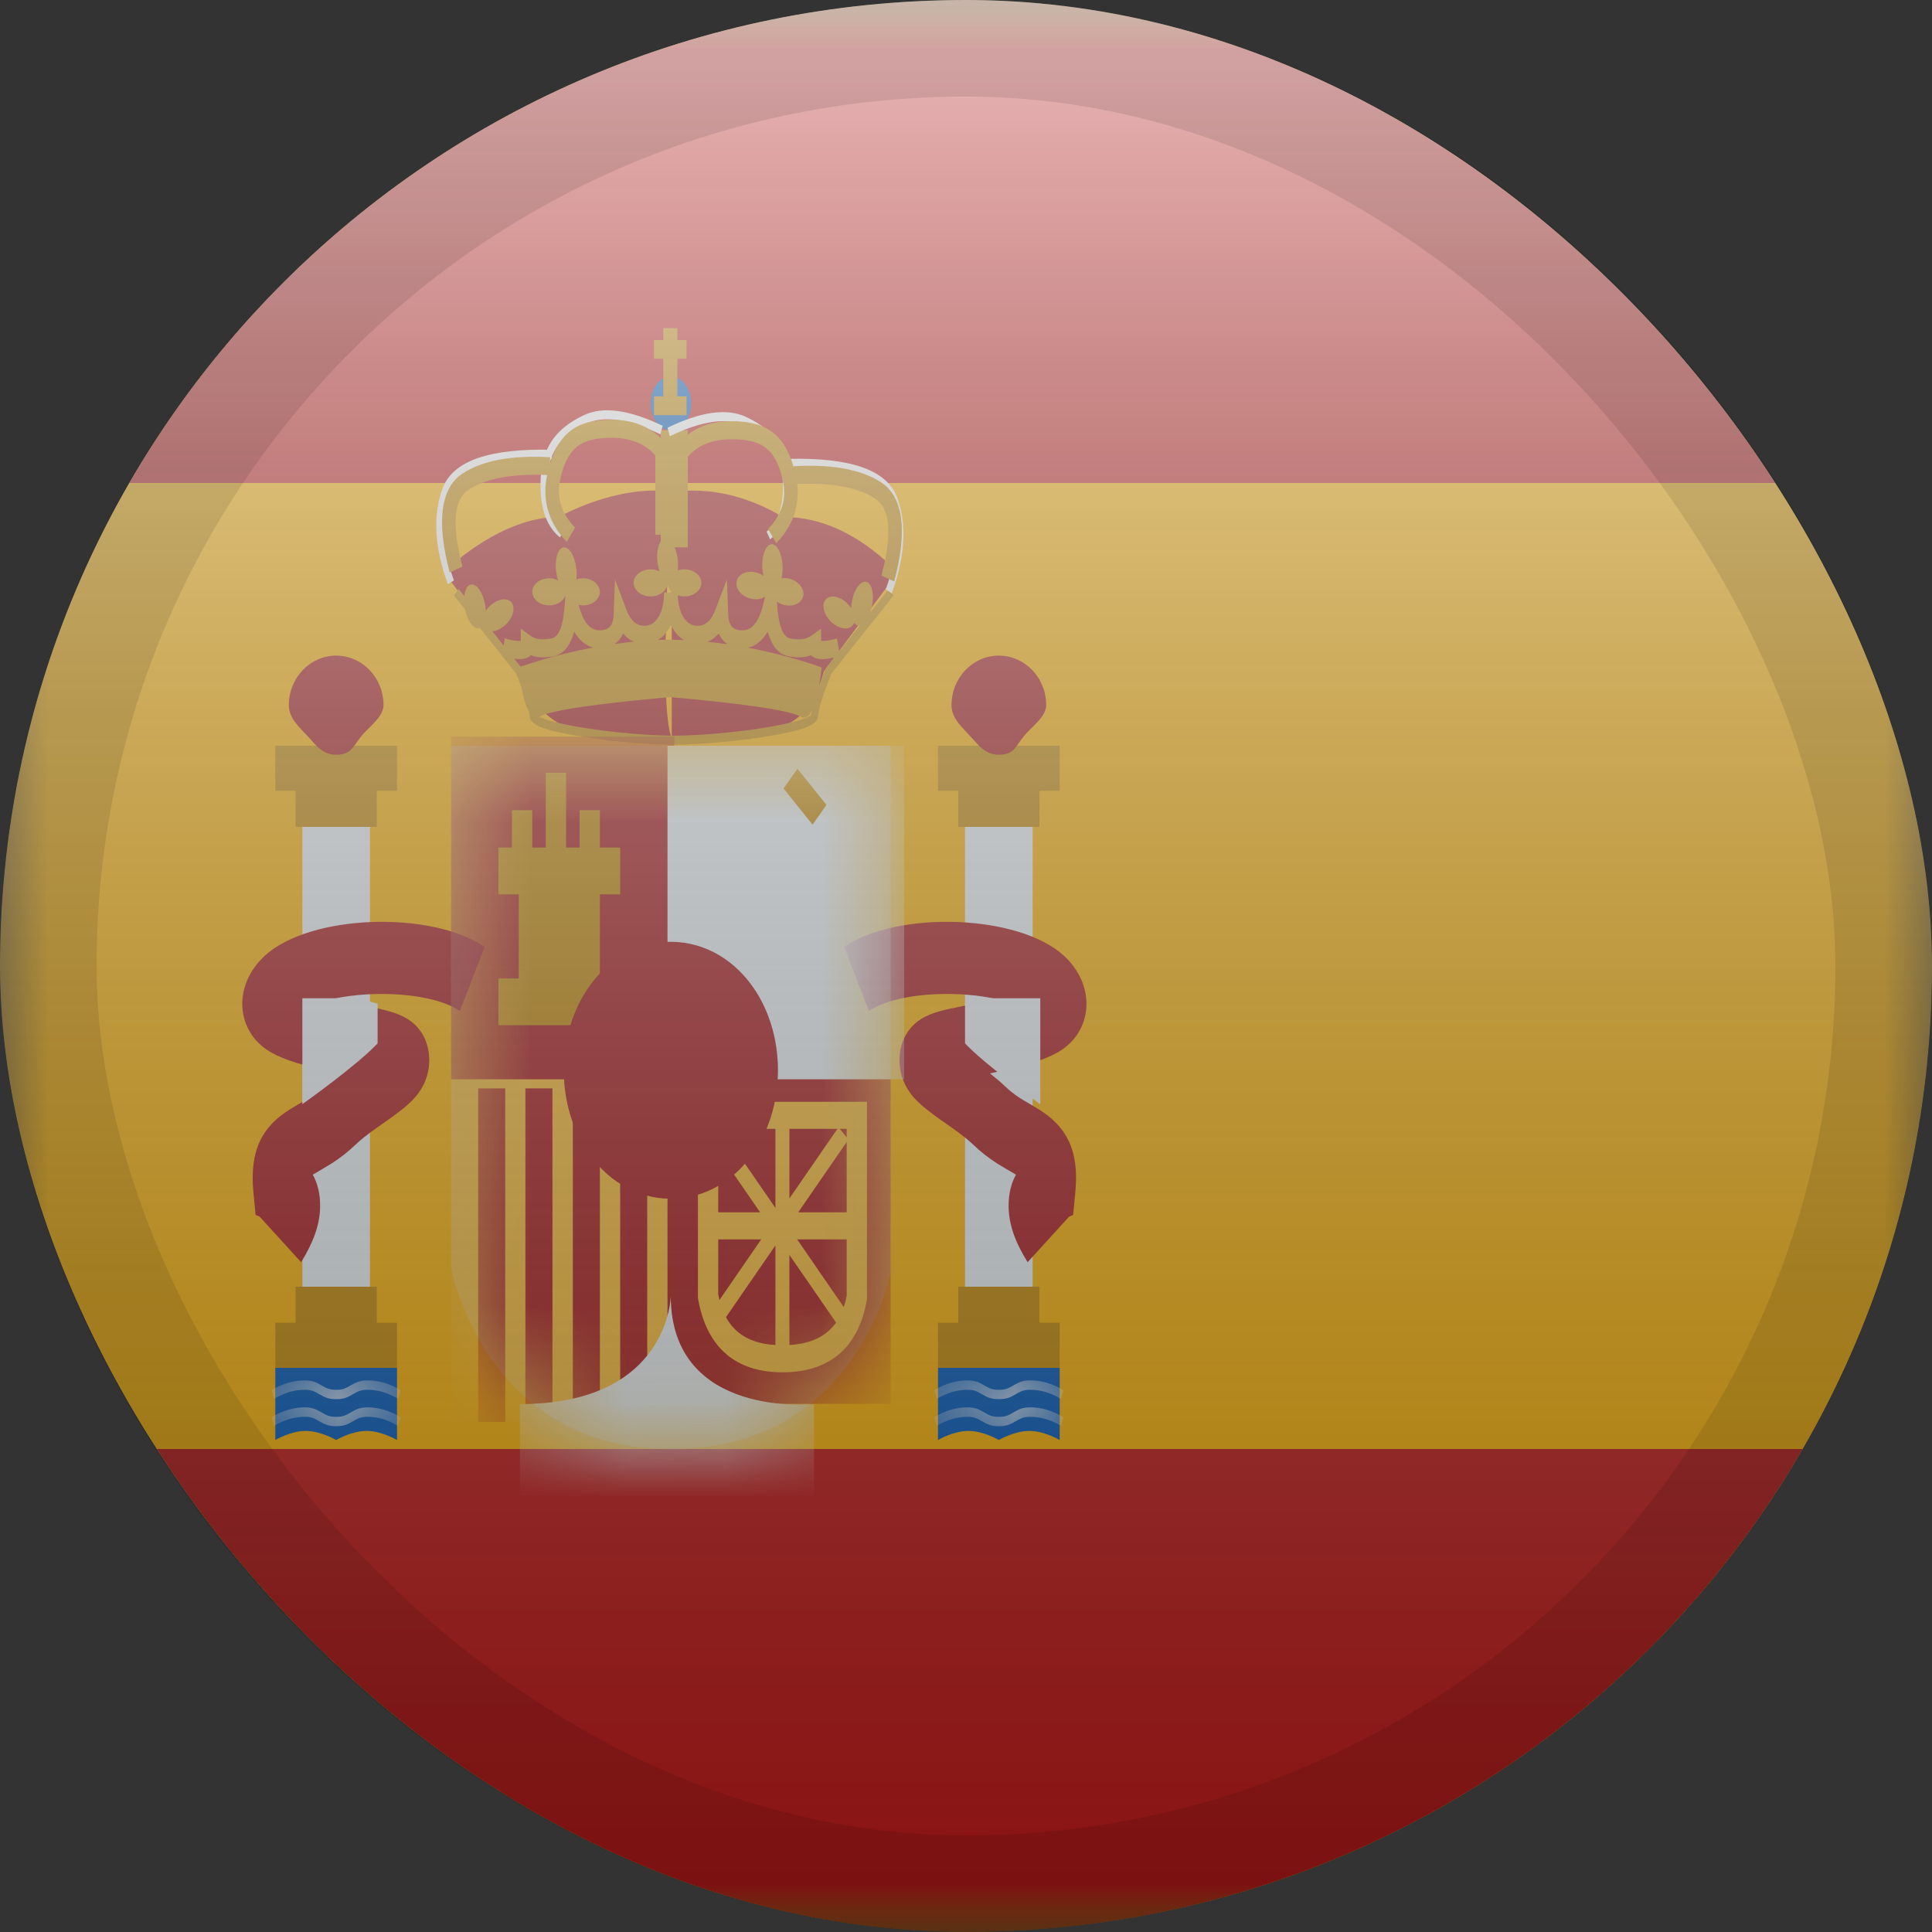 <svg width="20" height="20" viewBox="0 0 20 20" fill="none" xmlns="http://www.w3.org/2000/svg">
<rect x="0" y="0" width="20" height="20" fill="#333333" stroke="none"/>
<g clip-path="url(#clip0_1_4033)">
<mask id="mask0_1_4033" style="mask-type:luminance" maskUnits="userSpaceOnUse" x="0" y="0" width="20" height="20">
<rect width="20" height="20" fill="white"/>
</mask>
<g mask="url(#mask0_1_4033)">
<path fill-rule="evenodd" clip-rule="evenodd" d="M0 0V20H20V0H0Z" fill="#FFB400"/>
<mask id="mask1_1_4033" style="mask-type:luminance" maskUnits="userSpaceOnUse" x="0" y="0" width="20" height="20">
<path fill-rule="evenodd" clip-rule="evenodd" d="M0 0V20H20V0H0Z" fill="white"/>
</mask>
<g mask="url(#mask1_1_4033)">
<path fill-rule="evenodd" clip-rule="evenodd" d="M0 0V5H20V0H0Z" fill="#C51918"/>
<path fill-rule="evenodd" clip-rule="evenodd" d="M0 15V20H20V15H0Z" fill="#C51918"/>
<rect x="3.13" y="8.56" width="0.7" height="4.853" fill="#F1F9FF"/>
<path fill-rule="evenodd" clip-rule="evenodd" d="M4.11 7.72H2.85V8.186H3.06V8.56H3.9V8.186H4.11V7.72Z" fill="#C88A02"/>
<path fill-rule="evenodd" clip-rule="evenodd" d="M3.9 13.693H4.11V14.16H2.85V13.693H3.06V13.32H3.9V13.693Z" fill="#C88A02"/>
<path fill-rule="evenodd" clip-rule="evenodd" d="M3.48 7.813C3.633 7.813 3.648 7.737 3.738 7.623C3.808 7.534 3.97 7.424 3.97 7.3C3.97 7.016 3.751 6.787 3.48 6.787C3.21 6.787 2.99 7.016 2.99 7.3C2.99 7.438 3.102 7.53 3.187 7.623C3.276 7.72 3.341 7.813 3.48 7.813Z" fill="#AD1619"/>
<path fill-rule="evenodd" clip-rule="evenodd" d="M2.85 14.16H4.11V14.907C4.11 14.907 3.952 14.813 3.795 14.813C3.637 14.813 3.48 14.907 3.48 14.907C3.48 14.907 3.322 14.813 3.165 14.813C3.007 14.813 2.85 14.907 2.85 14.907V14.16Z" fill="#005BBF"/>
<mask id="mask2_1_4033" style="mask-type:luminance" maskUnits="userSpaceOnUse" x="2" y="14" width="3" height="1">
<path fill-rule="evenodd" clip-rule="evenodd" d="M2.85 14.16H4.11V14.907C4.11 14.907 3.952 14.813 3.795 14.813C3.637 14.813 3.48 14.907 3.48 14.907C3.48 14.907 3.322 14.813 3.165 14.813C3.007 14.813 2.85 14.907 2.85 14.907V14.16Z" fill="white"/>
</mask>
<g mask="url(#mask2_1_4033)">
<path d="M2.838 14.76L2.811 14.671C2.924 14.603 3.038 14.569 3.152 14.569C3.226 14.569 3.264 14.583 3.33 14.622C3.387 14.656 3.417 14.667 3.48 14.667C3.543 14.667 3.572 14.656 3.63 14.622C3.695 14.583 3.734 14.569 3.807 14.569C3.921 14.569 4.035 14.603 4.149 14.671L4.121 14.76C4.016 14.698 3.912 14.667 3.807 14.667C3.745 14.667 3.715 14.677 3.657 14.711C3.592 14.75 3.553 14.764 3.48 14.764C3.406 14.764 3.368 14.75 3.302 14.711C3.245 14.677 3.215 14.667 3.152 14.667C3.048 14.667 2.943 14.698 2.838 14.76Z" fill="white"/>
<path d="M2.838 14.48L2.811 14.391C2.924 14.323 3.038 14.29 3.152 14.29C3.226 14.29 3.264 14.303 3.33 14.342C3.387 14.376 3.417 14.387 3.48 14.387C3.543 14.387 3.572 14.376 3.63 14.342C3.695 14.303 3.734 14.29 3.807 14.29C3.921 14.29 4.035 14.323 4.149 14.391L4.121 14.48C4.016 14.418 3.912 14.387 3.807 14.387C3.745 14.387 3.715 14.397 3.657 14.431C3.592 14.47 3.553 14.484 3.48 14.484C3.406 14.484 3.368 14.47 3.302 14.431C3.245 14.397 3.215 14.387 3.152 14.387C3.048 14.387 2.943 14.418 2.838 14.48Z" fill="white"/>
</g>
<rect x="9.99" y="8.56" width="0.7" height="4.853" fill="#F1F9FF"/>
<path fill-rule="evenodd" clip-rule="evenodd" d="M10.97 7.72H9.71V8.186H9.92V8.56H10.76V8.186H10.97V7.72Z" fill="#C88A02"/>
<path fill-rule="evenodd" clip-rule="evenodd" d="M10.76 13.693H10.97V14.16H9.71V13.693H9.92V13.32H10.76V13.693Z" fill="#C88A02"/>
<path fill-rule="evenodd" clip-rule="evenodd" d="M10.34 7.813C10.492 7.813 10.507 7.737 10.597 7.623C10.667 7.534 10.83 7.424 10.83 7.3C10.83 7.016 10.61 6.787 10.34 6.787C10.069 6.787 9.85 7.016 9.85 7.3C9.85 7.438 9.962 7.53 10.046 7.623C10.135 7.72 10.201 7.813 10.34 7.813Z" fill="#AD1619"/>
<path fill-rule="evenodd" clip-rule="evenodd" d="M9.71 14.16H10.97V14.907C10.97 14.907 10.812 14.813 10.655 14.813C10.498 14.813 10.34 14.907 10.34 14.907C10.34 14.907 10.182 14.813 10.025 14.813C9.867 14.813 9.71 14.907 9.71 14.907V14.16Z" fill="#005BBF"/>
<mask id="mask3_1_4033" style="mask-type:luminance" maskUnits="userSpaceOnUse" x="9" y="14" width="2" height="1">
<path fill-rule="evenodd" clip-rule="evenodd" d="M9.71 14.16H10.97V14.907C10.97 14.907 10.812 14.813 10.655 14.813C10.498 14.813 10.34 14.907 10.34 14.907C10.34 14.907 10.182 14.813 10.025 14.813C9.867 14.813 9.71 14.907 9.71 14.907V14.16Z" fill="white"/>
</mask>
<g mask="url(#mask3_1_4033)">
<path d="M9.698 14.76L9.671 14.671C9.784 14.603 9.898 14.569 10.012 14.569C10.086 14.569 10.124 14.583 10.19 14.622C10.247 14.656 10.277 14.667 10.34 14.667C10.403 14.667 10.433 14.656 10.49 14.622C10.556 14.583 10.594 14.569 10.668 14.569C10.782 14.569 10.896 14.603 11.009 14.671L10.982 14.76C10.877 14.698 10.772 14.667 10.668 14.667C10.605 14.667 10.575 14.677 10.518 14.711C10.452 14.75 10.414 14.764 10.34 14.764C10.266 14.764 10.228 14.75 10.162 14.711C10.105 14.677 10.075 14.667 10.012 14.667C9.908 14.667 9.803 14.698 9.698 14.76Z" fill="white"/>
<path d="M9.698 14.48L9.671 14.391C9.784 14.323 9.898 14.29 10.012 14.29C10.086 14.29 10.124 14.303 10.19 14.342C10.247 14.376 10.277 14.387 10.34 14.387C10.403 14.387 10.433 14.376 10.49 14.342C10.556 14.303 10.594 14.29 10.668 14.29C10.782 14.29 10.896 14.323 11.009 14.391L10.982 14.48C10.877 14.418 10.772 14.387 10.668 14.387C10.605 14.387 10.575 14.397 10.518 14.431C10.452 14.47 10.414 14.484 10.34 14.484C10.266 14.484 10.228 14.47 10.162 14.431C10.105 14.397 10.075 14.387 10.012 14.387C9.908 14.387 9.803 14.418 9.698 14.48Z" fill="white"/>
</g>
<path fill-rule="evenodd" clip-rule="evenodd" d="M10.441 12.48C10.441 12.677 10.511 12.862 10.638 13.066L11.068 12.594L11.109 12.577L11.132 12.338C11.174 11.897 11.032 11.652 10.741 11.476L10.721 11.464C10.681 11.441 10.594 11.389 10.564 11.371C10.503 11.331 10.452 11.292 10.405 11.246C10.358 11.201 10.308 11.159 10.248 11.112C10.608 11.034 10.803 10.977 10.953 10.892C11.31 10.686 11.356 10.209 11.013 9.893C10.544 9.463 9.289 9.424 8.738 9.803L8.995 10.466C9.265 10.28 9.88 10.245 10.31 10.341C10.245 10.356 10.171 10.372 10.089 10.389L9.879 10.433L9.843 10.44C9.671 10.476 9.554 10.521 9.467 10.6C9.29 10.761 9.263 11.051 9.39 11.265C9.443 11.355 9.513 11.423 9.619 11.505C9.653 11.531 9.689 11.558 9.738 11.593L9.764 11.611L9.859 11.678C9.96 11.75 10.026 11.802 10.075 11.85C10.153 11.925 10.232 11.986 10.322 12.044C10.371 12.075 10.51 12.156 10.509 12.155L10.517 12.16C10.469 12.248 10.441 12.355 10.441 12.48ZM3.117 13.066C3.243 12.862 3.314 12.677 3.314 12.48C3.314 12.355 3.286 12.248 3.238 12.16L3.246 12.155C3.245 12.156 3.384 12.075 3.433 12.044C3.523 11.986 3.602 11.925 3.68 11.85C3.729 11.802 3.795 11.75 3.896 11.678L3.991 11.611L4.017 11.593C4.066 11.558 4.102 11.531 4.136 11.505C4.242 11.423 4.312 11.355 4.365 11.265C4.492 11.051 4.465 10.761 4.288 10.6C4.201 10.521 4.084 10.476 3.912 10.44L3.876 10.433L3.666 10.389C3.584 10.372 3.511 10.356 3.445 10.341C3.875 10.245 4.49 10.28 4.76 10.466L5.017 9.803C4.466 9.424 3.211 9.463 2.742 9.893C2.399 10.209 2.445 10.686 2.802 10.892C2.952 10.977 3.147 11.034 3.508 11.112C3.447 11.159 3.397 11.201 3.35 11.246C3.303 11.292 3.252 11.331 3.191 11.371C3.161 11.389 3.074 11.441 3.034 11.464L3.014 11.476C2.723 11.652 2.581 11.897 2.623 12.338L2.646 12.577L2.687 12.594L3.117 13.066ZM2.757 12.449L2.756 12.453L2.757 12.45L2.757 12.449Z" fill="#AD1619"/>
<path d="M3.702 10.334L3.909 10.39V10.801C3.689 11.035 3.13 11.43 3.13 11.43V10.334H3.702Z" fill="#F1F9FF"/>
<path d="M10.197 10.334L9.99 10.39V10.801C10.21 11.035 10.769 11.43 10.769 11.43V10.334H10.197Z" fill="#F1F9FF"/>
<path fill-rule="evenodd" clip-rule="evenodd" d="M9.235 6.005V5.868C8.875 5.524 8.498 5.351 8.104 5.351C7.726 5.128 7.343 5.042 6.956 5.092C6.957 5.09 6.957 5.089 6.957 5.089C6.375 5.013 5.788 5.351 5.788 5.351C5.197 5.351 4.657 5.868 4.657 5.868V6.005L5.363 6.95C5.363 6.95 5.562 7.86 6.954 7.646V7.649C6.954 7.649 7.875 7.615 7.94 7.586C7.966 7.575 7.992 7.565 8.02 7.554C8.2 7.484 8.406 7.404 8.529 6.95L9.235 6.005ZM6.954 5.134C6.934 5.448 6.819 7.346 6.954 7.64V5.134Z" fill="#AD1619"/>
<path fill-rule="evenodd" clip-rule="evenodd" d="M5.196 6.791L5.197 6.788L4.7 6.165L4.748 6.097L5.214 6.682L5.226 6.609C5.302 6.631 5.358 6.639 5.391 6.634V6.508L5.494 6.582C5.545 6.619 5.618 6.629 5.713 6.608C5.784 6.593 5.831 6.484 5.847 6.251L5.878 5.782L5.983 6.232C6.031 6.435 6.104 6.525 6.207 6.525C6.308 6.525 6.349 6.475 6.353 6.351L6.366 5.998L6.485 6.313C6.528 6.427 6.588 6.478 6.672 6.478C6.793 6.478 6.874 6.344 6.874 6.133H6.876H7.014H7.016C7.016 6.344 7.097 6.478 7.218 6.478C7.303 6.478 7.362 6.427 7.405 6.313L7.525 5.998L7.538 6.351C7.542 6.475 7.583 6.525 7.684 6.525C7.787 6.525 7.86 6.435 7.907 6.232L8.012 5.782L8.044 6.251C8.059 6.484 8.107 6.593 8.177 6.608C8.273 6.629 8.346 6.619 8.397 6.582L8.5 6.508V6.634C8.532 6.639 8.588 6.631 8.664 6.609L8.687 6.744L9.202 6.097L9.25 6.165L8.608 6.971C8.515 7.201 8.468 7.352 8.468 7.416C8.468 7.512 8.28 7.569 7.913 7.627C7.626 7.673 7.288 7.704 7.01 7.709V7.71L6.975 7.709L6.94 7.71V7.709C6.663 7.704 6.324 7.673 6.037 7.627C5.671 7.569 5.483 7.512 5.483 7.416C5.483 7.404 5.481 7.388 5.478 7.37C5.441 7.308 5.415 7.205 5.398 7.112C5.382 7.069 5.363 7.022 5.342 6.971L5.2 6.792L5.196 6.791ZM8.637 6.806C8.523 6.833 8.44 6.83 8.396 6.783C8.327 6.809 8.247 6.812 8.155 6.792C8.056 6.771 7.988 6.684 7.947 6.539C7.893 6.63 7.825 6.687 7.744 6.705C8.192 6.79 8.505 6.909 8.505 6.909C8.505 6.909 8.498 6.997 8.479 7.101C8.499 7.047 8.522 6.986 8.55 6.919L8.556 6.908L8.637 6.806ZM7.532 6.669C7.493 6.644 7.462 6.606 7.44 6.558C7.406 6.597 7.368 6.626 7.326 6.644C7.397 6.651 7.465 6.66 7.532 6.669ZM7.079 6.626C7.024 6.592 6.979 6.538 6.945 6.469C6.912 6.538 6.867 6.591 6.813 6.625C6.845 6.624 6.877 6.623 6.909 6.622V6.622L6.937 6.622L6.965 6.622V6.622C7.003 6.623 7.041 6.624 7.079 6.626ZM5.389 6.901L5.324 6.819C5.402 6.83 5.46 6.82 5.495 6.783C5.563 6.809 5.644 6.812 5.736 6.792C5.834 6.771 5.903 6.684 5.944 6.539C5.996 6.628 6.062 6.683 6.14 6.703C5.754 6.776 5.466 6.874 5.389 6.901ZM6.561 6.642C6.494 6.649 6.427 6.657 6.363 6.667C6.4 6.641 6.429 6.604 6.451 6.558C6.483 6.596 6.52 6.625 6.561 6.642ZM8.283 7.417C8.333 7.448 8.372 7.417 8.403 7.359C8.4 7.375 8.399 7.39 8.398 7.403C8.394 7.406 8.387 7.411 8.379 7.415C8.356 7.428 8.321 7.442 8.275 7.456C8.185 7.483 8.057 7.511 7.905 7.535C7.608 7.582 7.256 7.614 6.975 7.616C6.695 7.614 6.342 7.582 6.046 7.535C5.894 7.511 5.766 7.483 5.676 7.456C5.637 7.444 5.606 7.433 5.584 7.422C5.586 7.42 5.589 7.419 5.591 7.417C5.744 7.322 6.755 7.232 6.937 7.217C7.119 7.232 8.131 7.322 8.283 7.417ZM8.476 7.4L8.475 7.402L8.476 7.401L8.476 7.4Z" fill="#C88A02"/>
<path fill-rule="evenodd" clip-rule="evenodd" d="M6.945 4.456C7.061 4.456 7.155 4.33 7.155 4.176C7.155 4.021 7.061 3.896 6.945 3.896C6.829 3.896 6.735 4.021 6.735 4.176C6.735 4.33 6.829 4.456 6.945 4.456Z" fill="#005BBF"/>
<path fill-rule="evenodd" clip-rule="evenodd" d="M6.808 5.831C6.813 5.861 6.82 5.89 6.828 5.915C6.801 5.902 6.769 5.894 6.735 5.894C6.638 5.894 6.56 5.956 6.56 6.034C6.56 6.111 6.638 6.174 6.735 6.174C6.831 6.174 6.91 6.111 6.91 6.034C6.91 6.111 6.988 6.174 7.085 6.174C7.181 6.174 7.26 6.111 7.26 6.034C7.26 5.956 7.181 5.894 7.085 5.894C7.06 5.894 7.037 5.898 7.016 5.905C7.021 5.866 7.021 5.823 7.014 5.777C6.996 5.651 6.935 5.56 6.878 5.575C6.821 5.59 6.79 5.704 6.808 5.831ZM6.91 6.034L6.909 6.029L6.91 6.029L6.91 6.034ZM5.778 6.009C5.77 5.983 5.763 5.955 5.758 5.924C5.74 5.797 5.771 5.683 5.828 5.668C5.885 5.653 5.946 5.744 5.964 5.87C5.971 5.916 5.971 5.96 5.966 5.998C5.987 5.991 6.01 5.987 6.035 5.987C6.131 5.987 6.21 6.05 6.21 6.127C6.21 6.204 6.131 6.267 6.035 6.267C5.938 6.267 5.86 6.204 5.86 6.127L5.86 6.123L5.859 6.123L5.86 6.127C5.86 6.204 5.781 6.267 5.685 6.267C5.588 6.267 5.51 6.204 5.51 6.127C5.51 6.05 5.588 5.987 5.685 5.987C5.719 5.987 5.751 5.995 5.778 6.009ZM7.971 6.094C7.963 6.171 7.879 6.218 7.783 6.2C7.687 6.182 7.616 6.106 7.624 6.029C7.632 5.953 7.716 5.905 7.812 5.923C7.846 5.929 7.877 5.943 7.903 5.962C7.897 5.935 7.893 5.905 7.891 5.874C7.886 5.745 7.929 5.638 7.987 5.634C8.045 5.63 8.096 5.731 8.101 5.86C8.103 5.906 8.099 5.949 8.09 5.986C8.111 5.983 8.135 5.983 8.159 5.988C8.254 6.006 8.325 6.082 8.317 6.159C8.309 6.236 8.225 6.283 8.129 6.265C8.034 6.247 7.963 6.171 7.971 6.094ZM7.971 6.094L7.971 6.09L7.971 6.09L7.971 6.094ZM8.637 6.464C8.723 6.525 8.814 6.518 8.841 6.45L8.842 6.446C8.851 6.458 8.861 6.467 8.872 6.472C8.928 6.494 8.996 6.413 9.024 6.289C9.052 6.166 9.03 6.048 8.975 6.025C8.919 6.003 8.851 6.084 8.823 6.207C8.816 6.237 8.812 6.267 8.811 6.295C8.792 6.266 8.766 6.239 8.736 6.217C8.651 6.157 8.559 6.163 8.532 6.231C8.505 6.299 8.552 6.404 8.637 6.464ZM5.203 6.493C5.117 6.553 5.026 6.547 4.999 6.479C4.998 6.478 4.998 6.476 4.997 6.475C4.989 6.487 4.979 6.495 4.968 6.5C4.912 6.523 4.844 6.441 4.816 6.318C4.788 6.195 4.81 6.076 4.865 6.054C4.921 6.031 4.989 6.113 5.017 6.236C5.024 6.266 5.028 6.296 5.029 6.324C5.048 6.294 5.073 6.267 5.104 6.246C5.189 6.185 5.281 6.191 5.308 6.26C5.335 6.328 5.288 6.432 5.203 6.493Z" fill="#C88A02"/>
<path fill-rule="evenodd" clip-rule="evenodd" d="M6.866 3.397H7.012V3.52H7.107V3.714H7.012V4.103H7.107V4.298H6.77V4.103H6.866V3.714H6.77V3.52H6.866V3.397Z" fill="#C88A02"/>
<rect x="6.84" y="4.453" width="0.28" height="1.213" fill="#C88A02"/>
<path d="M5.713 4.656L5.712 4.75C5.091 4.735 4.735 4.856 4.645 5.097C4.551 5.346 4.568 5.648 4.699 6.008L4.636 6.048C4.497 5.665 4.478 5.333 4.582 5.055C4.689 4.769 5.066 4.641 5.713 4.656Z" fill="white"/>
<path d="M5.833 5.484L5.798 5.564C5.662 5.456 5.595 5.273 5.595 5.02C5.595 4.656 5.735 4.443 6.046 4.297C6.244 4.204 6.515 4.242 6.86 4.408L6.836 4.496C6.505 4.336 6.25 4.3 6.069 4.385C5.784 4.519 5.665 4.7 5.665 5.02C5.665 5.242 5.721 5.394 5.833 5.484Z" fill="white"/>
<path d="M4.787 5.864L4.655 5.926C4.518 5.406 4.557 5.053 4.791 4.9C4.998 4.766 5.298 4.711 5.695 4.733L5.689 4.919C5.314 4.899 5.034 4.95 4.853 5.068C4.699 5.168 4.671 5.422 4.787 5.864Z" fill="#C88A02"/>
<path d="M6.33 4.532C6.01 4.532 5.879 4.636 5.804 4.943C5.756 5.138 5.802 5.305 5.953 5.461L5.867 5.609C5.672 5.407 5.603 5.16 5.671 4.885C5.766 4.494 5.954 4.345 6.33 4.345C6.577 4.345 6.769 4.432 6.903 4.607L6.924 4.635V5.535H6.784V4.715C6.679 4.594 6.529 4.532 6.33 4.532Z" fill="#C88A02"/>
<path d="M8.155 4.75L8.157 4.843C8.777 4.829 9.133 4.949 9.224 5.19C9.317 5.439 9.3 5.741 9.169 6.101L9.232 6.142C9.371 5.758 9.39 5.426 9.286 5.148C9.179 4.862 8.802 4.735 8.155 4.75Z" fill="white"/>
<path d="M7.936 5.503L7.972 5.584C8.107 5.476 8.175 5.292 8.175 5.039C8.175 4.676 8.034 4.462 7.723 4.316C7.525 4.223 7.254 4.261 6.91 4.428L6.934 4.516C7.264 4.356 7.52 4.32 7.7 4.404C7.985 4.538 8.105 4.72 8.105 5.039C8.105 5.261 8.049 5.414 7.936 5.503Z" fill="white"/>
<path d="M9.125 5.958L9.257 6.019C9.394 5.499 9.355 5.146 9.121 4.993C8.914 4.859 8.614 4.804 8.217 4.826L8.223 5.012C8.598 4.992 8.878 5.043 9.059 5.161C9.213 5.261 9.241 5.515 9.125 5.958Z" fill="#C88A02"/>
<path d="M7.573 4.547C7.893 4.547 8.025 4.65 8.1 4.957C8.147 5.153 8.101 5.32 7.951 5.476L8.036 5.623C8.231 5.421 8.3 5.174 8.233 4.899C8.137 4.508 7.949 4.36 7.573 4.36C7.326 4.36 7.134 4.446 7.001 4.622L6.98 4.649V5.549H7.12V4.729C7.224 4.608 7.374 4.547 7.573 4.547Z" fill="#C88A02"/>
<path opacity="0.3" fill-rule="evenodd" clip-rule="evenodd" d="M4.67 7.72H9.22V13.17C9.22 13.17 8.882 15 6.945 15C5.008 15 4.67 13.122 4.67 13.122V7.72Z" fill="#E1E5E8"/>
<mask id="mask4_1_4033" style="mask-type:luminance" maskUnits="userSpaceOnUse" x="4" y="7" width="6" height="8">
<path fill-rule="evenodd" clip-rule="evenodd" d="M4.67 7.72H9.22V13.17C9.22 13.17 8.882 15 6.945 15C5.008 15 4.67 13.122 4.67 13.122V7.72Z" fill="white"/>
</mask>
<g mask="url(#mask4_1_4033)">
<rect x="4.67" y="11.08" width="2.31" height="3.64" fill="#FFC034"/>
<rect x="4.95" y="11.267" width="0.28" height="3.453" fill="#AD1619"/>
<rect x="5.93" y="11.267" width="0.28" height="3.453" fill="#AD1619"/>
<rect x="5.439" y="11.267" width="0.28" height="3.453" fill="#AD1619"/>
<rect x="6.42" y="11.267" width="0.28" height="3.453" fill="#AD1619"/>
<rect x="4.67" y="7.626" width="2.31" height="3.547" fill="#AD1619"/>
<rect x="6.91" y="10.986" width="2.31" height="3.547" fill="#AD1619"/>
<rect x="6.91" y="7.72" width="2.45" height="3.453" fill="#F1F9FF"/>
<path fill-rule="evenodd" clip-rule="evenodd" d="M5.65 8H5.86V8.774H6V8.387H6.21V8.774H6.42V9.258H6.21V10.129H6.42V10.613H5.16V10.129H5.37V9.258H5.16V8.774H5.3V8.387H5.51V8.774H5.65V8Z" fill="#C88A02"/>
<path d="M8.111 8.162L8.255 7.958L8.556 8.332L8.412 8.537L8.111 8.162Z" fill="#C88A02"/>
<path fill-rule="evenodd" clip-rule="evenodd" d="M8.975 13.45V11.406H7.225V13.432L7.227 13.448C7.316 13.952 7.618 14.206 8.1 14.206C8.581 14.206 8.883 13.958 8.972 13.466L8.975 13.45ZM8.1 13.926C7.713 13.926 7.502 13.753 7.435 13.399V11.686H8.765V13.416C8.698 13.757 8.486 13.926 8.1 13.926Z" fill="#FFC034"/>
<path fill-rule="evenodd" clip-rule="evenodd" d="M8.172 11.577H8.027V12.504L7.452 11.67L7.349 11.796L7.869 12.55H7.397V12.83H7.759H7.88L7.349 13.601L7.452 13.727L8.027 12.893V13.976H8.172V12.991L8.68 13.727L8.783 13.601L8.252 12.83H8.845V12.55H8.263L8.783 11.796L8.68 11.67L8.172 12.406V11.577Z" fill="#FFC034"/>
<path fill-rule="evenodd" clip-rule="evenodd" d="M8.427 14.535C8.427 14.535 6.944 14.691 6.944 13.415C6.944 13.415 6.93 14.535 5.382 14.535V15.542H8.427V14.535Z" fill="#F1F9FF"/>
<path fill-rule="evenodd" clip-rule="evenodd" d="M6.945 11.826C7.235 11.826 7.47 11.492 7.47 11.08C7.47 10.667 7.235 10.333 6.945 10.333C6.655 10.333 6.42 10.667 6.42 11.08C6.42 11.492 6.655 11.826 6.945 11.826Z" fill="#005BBF" stroke="#AD1619" stroke-width="1.167"/>
</g>
</g>
</g>
</g>
<rect width="20" height="20" rx="10" fill="url(#paint0_linear_1_4033)" style="mix-blend-mode:overlay"/>
<rect x="0.5" y="0.5" width="19" height="19" rx="9.5" stroke="black" stroke-opacity="0.1"/>
<defs>
<linearGradient id="paint0_linear_1_4033" x1="10" y1="0" x2="10" y2="20" gradientUnits="userSpaceOnUse">
<stop stop-color="white" stop-opacity="0.7"/>
<stop offset="1" stop-opacity="0.3"/>
</linearGradient>
<clipPath id="clip0_1_4033">
<rect width="20" height="20" rx="10" fill="white"/>
</clipPath>
</defs>
</svg>
